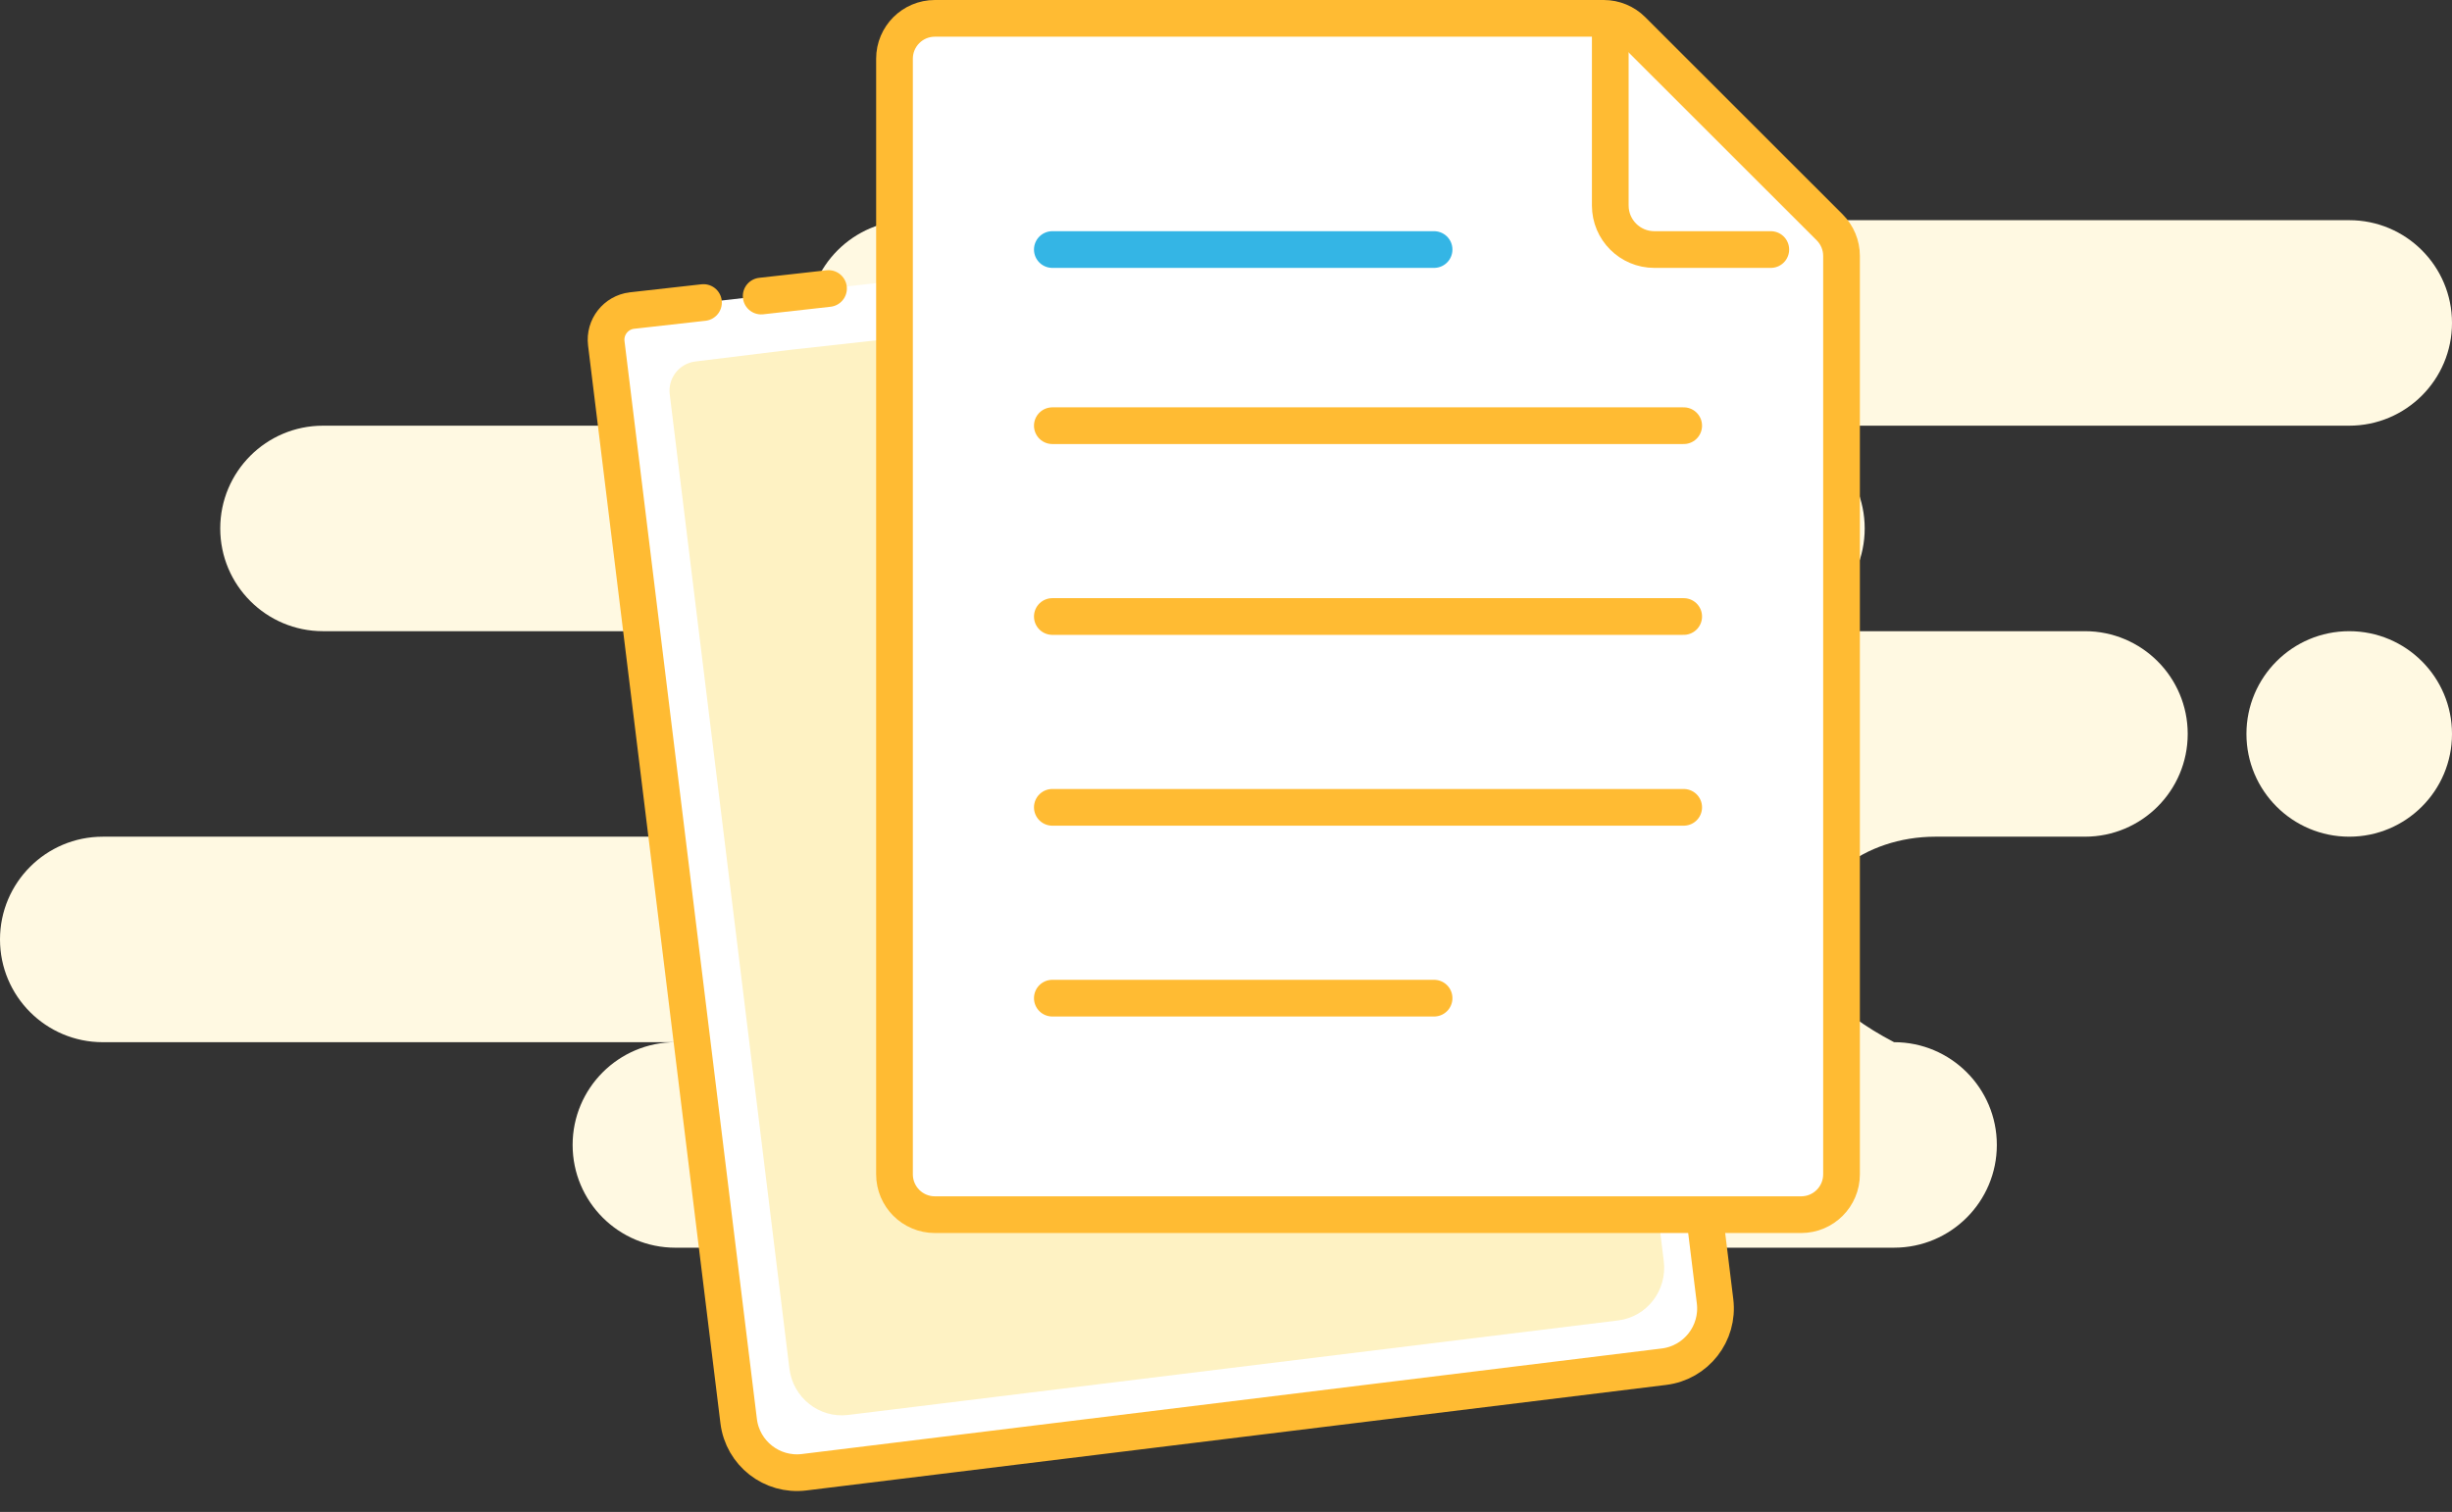 <svg xmlns="http://www.w3.org/2000/svg" width="167" height="103" viewBox="0 0 167 103">
    <rect x="0" y="0" width="167" height="103" fill="#333333" stroke="none"/>
    <g fill="none" fill-rule="evenodd">
        <path fill="#FFF9E2" d="M160 15c3.866 0 7 3.134 7 7s-3.134 7-7 7h-40c3.866 0 7 3.134 7 7s-3.134 7-7 7h22c3.866 0 7 3.134 7 7s-3.134 7-7 7h-10.174c-4.874 0-8.826 3.134-8.826 7 0 2.577 2 4.91 6 7 3.866 0 7 3.134 7 7s-3.134 7-7 7H46c-3.866 0-7-3.134-7-7s3.134-7 7-7H7c-3.866 0-7-3.134-7-7s3.134-7 7-7h40c3.866 0 7-3.134 7-7s-3.134-7-7-7H22c-3.866 0-7-3.134-7-7s3.134-7 7-7h40c-3.866 0-7-3.134-7-7s3.134-7 7-7h98zm0 28c3.866 0 7 3.134 7 7s-3.134 7-7 7-7-3.134-7-7 3.134-7 7-7z"/>
        <path fill="#FFF" stroke="#FB3" stroke-linecap="round" stroke-width="2.5" d="M106.672 14l9.302 67.843.835 6.806c.27 2.193-1.29 4.188-3.482 4.458l-58.56 7.19c-2.193.27-4.189-1.29-4.458-3.483l-9.016-73.427c-.135-1.097.645-2.094 1.741-2.23.007 0 .014 0 .021-.002l4.859-.545"/>
        <path fill="#FFF" stroke="#FB3" stroke-linecap="round" stroke-width="2.5" d="M51.828 19.888L56.443 19.937" transform="rotate(-7 54.136 19.913)"/>
        <path fill="#FEF2C3" d="M104.14 18.27l8.42 61.483.757 6.168c.244 1.987-1.15 3.794-3.114 4.035l-52.442 6.439c-1.963.24-3.753-1.175-3.997-3.162l-8.15-66.376c-.134-1.097.645-2.094 1.742-2.23l6.487-.796"/>
        <path fill="#FFF" stroke="#FB3" stroke-width="2.5" d="M109.229 1.25H63.672c-.76 0-1.447.308-1.945.805-.497.498-.805 1.186-.805 1.945v76c0 .76.308 1.447.805 1.945.498.497 1.185.805 1.945.805h59c.76 0 1.447-.308 1.944-.805.498-.498.806-1.186.806-1.945V17.435c0-.73-.29-1.43-.806-1.945L111.173 2.055c-.516-.516-1.215-.805-1.944-.805z"/>
        <path stroke="#FB3" stroke-linecap="round" stroke-linejoin="round" stroke-width="2.5" d="M109.672 2.403V14c0 1.657 1.343 3 3 3h7.933"/>
        <path stroke="#34B5E5" stroke-linecap="round" stroke-linejoin="round" stroke-width="2.5" d="M71.672 17L97.672 17"/>
        <path stroke="#FB3" stroke-linecap="round" stroke-linejoin="round" stroke-width="2.5" d="M71.672 29L114.672 29M71.672 42L114.672 42M71.672 55L114.672 55M71.672 68L97.672 68"/>
    </g>
</svg>
